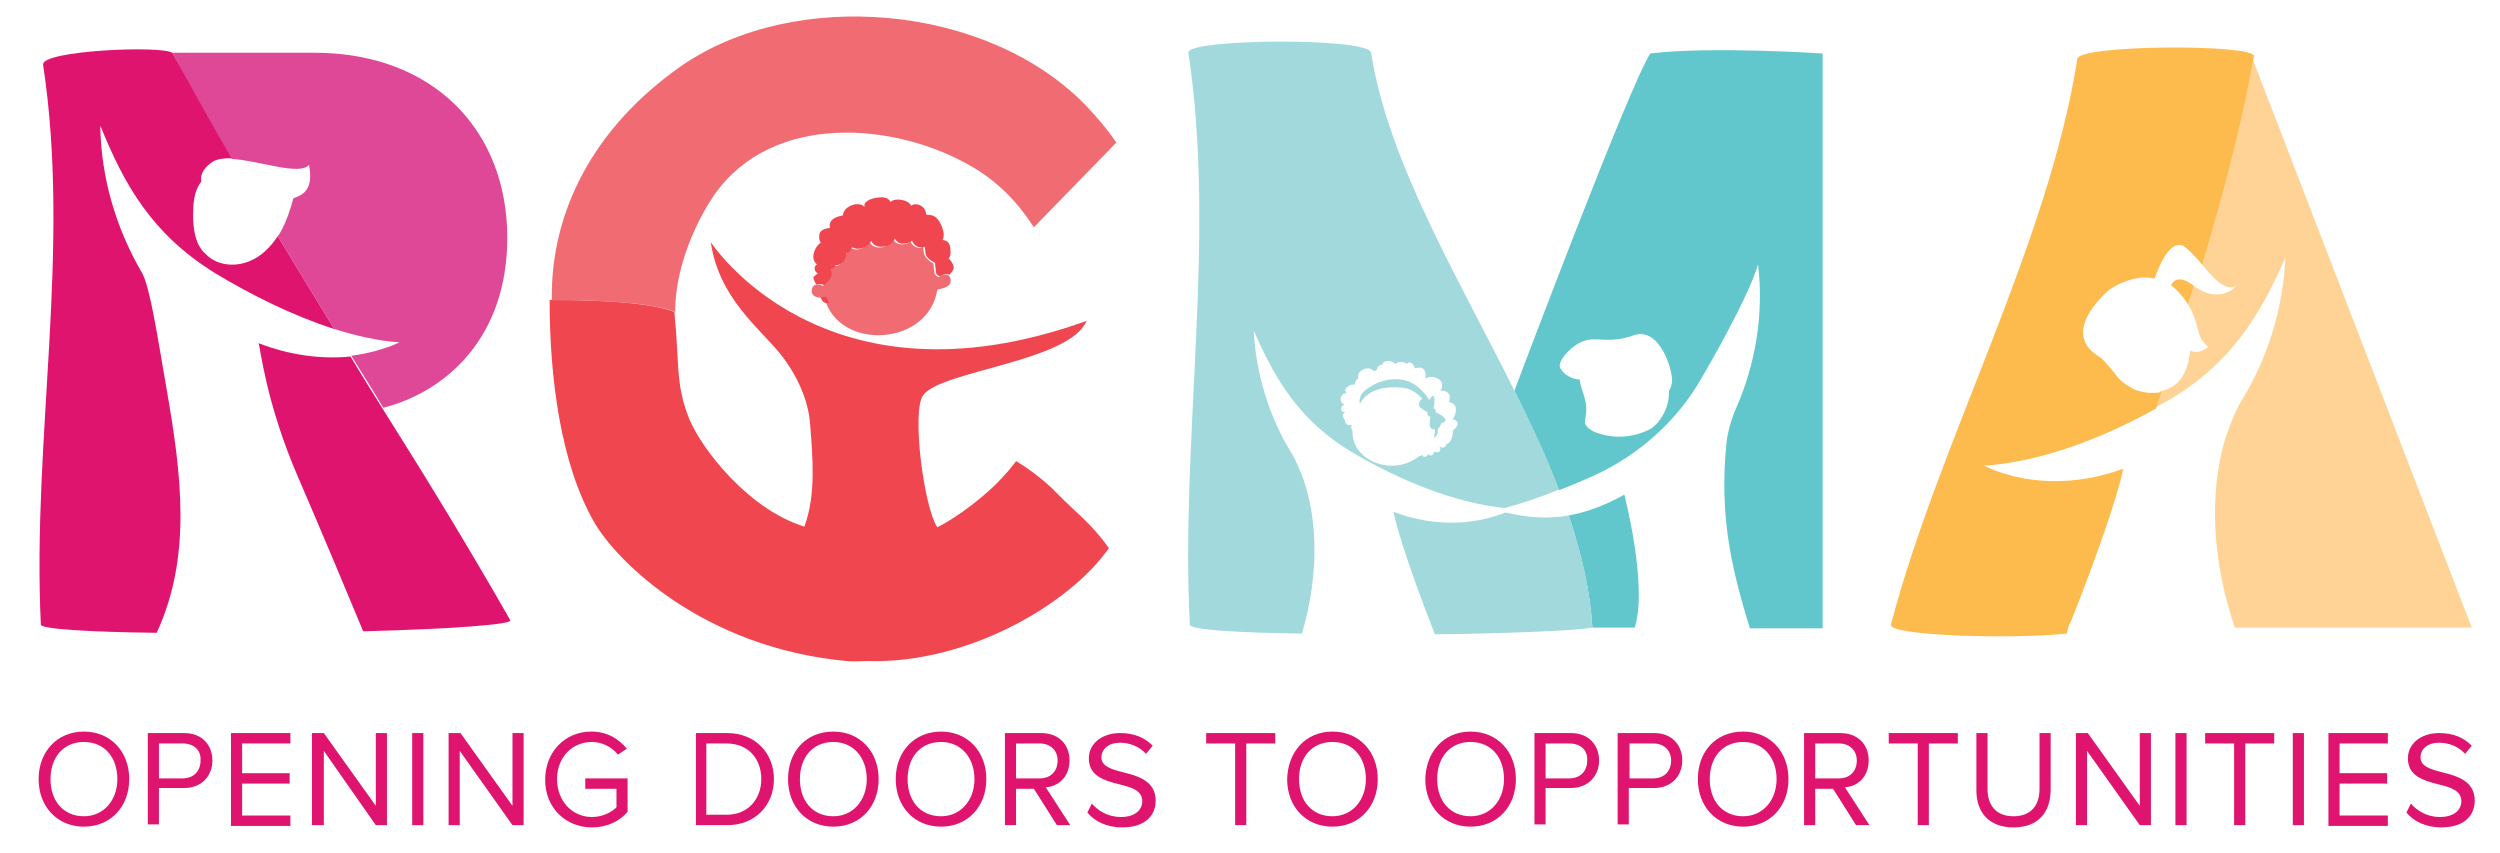 <?xml version="1.0" encoding="UTF-8"?> <svg xmlns="http://www.w3.org/2000/svg" xmlns:xlink="http://www.w3.org/1999/xlink" version="1.1" id="Layer_1" x="0px" y="0px" viewBox="0 0 336.6 114.8" style="enable-background:new 0 0 336.6 114.8;" xml:space="preserve"> <style type="text/css"> .st0{fill:#DF146E;} .st1{fill:#F06C72;} .st2{fill:#EF464F;} .st3{fill:#DF4897;} .st4{fill:#62C7CC;} .st5{fill:#FFD396;} .st6{fill:#A1D9DD;} .st7{fill:#FDBA4D;} </style> <g> <g> <path class="st0" d="M11.3,98.5c3.6,0,6.1,2.7,6.1,6.4c0,3.7-2.5,6.4-6.1,6.4c-3.6,0-6.1-2.7-6.1-6.4 C5.2,101.2,7.7,98.5,11.3,98.5z M11.3,99.9c-2.8,0-4.5,2.1-4.5,5c0,2.9,1.7,5,4.5,5c2.7,0,4.5-2.2,4.5-5 C15.8,102,14.1,99.9,11.3,99.9z"></path> <path class="st0" d="M19.9,98.7h4.9c2.5,0,3.8,1.7,3.8,3.7c0,2-1.4,3.7-3.8,3.7h-3.4v4.9h-1.5V98.7z M24.6,100.1h-3.2v4.7h3.2 c1.5,0,2.4-1,2.4-2.4C27.1,101,26.1,100.1,24.6,100.1z"></path> <path class="st0" d="M31.1,98.7h8v1.4h-6.5v4H39v1.4h-6.4v4.3h6.5v1.4h-8V98.7z"></path> <path class="st0" d="M43.6,101.1v10H42V98.7h1.6l7,9.8v-9.8h1.5v12.4h-1.5L43.6,101.1z"></path> <path class="st0" d="M55.5,98.7H57v12.4h-1.5V98.7z"></path> <path class="st0" d="M61.9,101.1v10h-1.5V98.7h1.6l7,9.8v-9.8h1.5v12.4H69L61.9,101.1z"></path> <path class="st0" d="M79.6,98.5c2.2,0,3.7,1,4.8,2.3l-1.2,0.8c-0.8-1-2.1-1.7-3.5-1.7c-2.7,0-4.7,2.1-4.7,5c0,2.9,2,5.1,4.7,5.1 c1.5,0,2.7-0.7,3.3-1.3v-2.5h-4.2v-1.4h5.7v4.5c-1.1,1.3-2.8,2.1-4.8,2.1c-3.5,0-6.3-2.6-6.3-6.4S76.1,98.5,79.6,98.5z"></path> <path class="st0" d="M93.7,98.7h4.2c3.8,0,6.3,2.7,6.3,6.2c0,3.5-2.5,6.2-6.3,6.2h-4.2V98.7z M97.8,109.7c3,0,4.7-2.2,4.7-4.8 c0-2.7-1.7-4.8-4.7-4.8h-2.7v9.6H97.8z"></path> <path class="st0" d="M112.2,98.5c3.6,0,6.1,2.7,6.1,6.4c0,3.7-2.5,6.4-6.1,6.4c-3.6,0-6.1-2.7-6.1-6.4 C106.1,101.2,108.5,98.5,112.2,98.5z M112.2,99.9c-2.8,0-4.5,2.1-4.5,5c0,2.9,1.7,5,4.5,5c2.7,0,4.5-2.2,4.5-5 C116.7,102,114.9,99.9,112.2,99.9z"></path> <path class="st0" d="M126.7,98.5c3.6,0,6.1,2.7,6.1,6.4c0,3.7-2.5,6.4-6.1,6.4c-3.6,0-6.1-2.7-6.1-6.4 C120.6,101.2,123.1,98.5,126.7,98.5z M126.7,99.9c-2.8,0-4.5,2.1-4.5,5c0,2.9,1.7,5,4.5,5c2.7,0,4.5-2.2,4.5-5 C131.2,102,129.4,99.9,126.7,99.9z"></path> <path class="st0" d="M139.2,106.2h-2.4v4.9h-1.5V98.7h4.9c2.2,0,3.8,1.4,3.8,3.7c0,2.2-1.5,3.5-3.2,3.6l3.3,5.1h-1.8L139.2,106.2z M140,100.1h-3.2v4.7h3.2c1.5,0,2.4-1,2.4-2.4C142.4,101,141.4,100.1,140,100.1z"></path> <path class="st0" d="M147,108.2c0.8,0.9,2.1,1.8,3.9,1.8c2.2,0,2.9-1.2,2.9-2.1c0-1.5-1.5-1.9-3.1-2.3c-2-0.5-4.1-1.1-4.1-3.5 c0-2,1.8-3.4,4.2-3.4c1.9,0,3.3,0.6,4.4,1.7l-0.9,1.1c-0.9-1-2.2-1.5-3.5-1.5c-1.5,0-2.5,0.8-2.5,2c0,1.2,1.4,1.6,3,2 c2,0.5,4.3,1.2,4.3,3.8c0,1.8-1.2,3.6-4.5,3.6c-2.1,0-3.7-0.8-4.7-2L147,108.2z"></path> <path class="st0" d="M166.3,100.1h-3.9v-1.4h9.3v1.4h-3.9v11h-1.5V100.1z"></path> <path class="st0" d="M179.4,98.5c3.6,0,6.1,2.7,6.1,6.4c0,3.7-2.5,6.4-6.1,6.4c-3.6,0-6.1-2.7-6.1-6.4 C173.4,101.2,175.8,98.5,179.4,98.5z M179.4,99.9c-2.8,0-4.5,2.1-4.5,5c0,2.9,1.7,5,4.5,5c2.7,0,4.5-2.2,4.5-5 C183.9,102,182.2,99.9,179.4,99.9z"></path> <path class="st0" d="M198,98.5c3.6,0,6.1,2.7,6.1,6.4c0,3.7-2.5,6.4-6.1,6.4c-3.6,0-6.1-2.7-6.1-6.4 C192,101.2,194.4,98.5,198,98.5z M198,99.9c-2.8,0-4.5,2.1-4.5,5c0,2.9,1.7,5,4.5,5c2.7,0,4.5-2.2,4.5-5 C202.5,102,200.8,99.9,198,99.9z"></path> <path class="st0" d="M206.6,98.7h4.9c2.5,0,3.8,1.7,3.8,3.7c0,2-1.4,3.7-3.8,3.7h-3.4v4.9h-1.5V98.7z M211.3,100.1h-3.2v4.7h3.2 c1.5,0,2.4-1,2.4-2.4C213.8,101,212.8,100.1,211.3,100.1z"></path> <path class="st0" d="M217.8,98.7h4.9c2.5,0,3.8,1.7,3.8,3.7c0,2-1.4,3.7-3.8,3.7h-3.4v4.9h-1.5V98.7z M222.6,100.1h-3.2v4.7h3.2 c1.5,0,2.4-1,2.4-2.4C225,101,224,100.1,222.6,100.1z"></path> <path class="st0" d="M234.7,98.5c3.6,0,6.1,2.7,6.1,6.4c0,3.7-2.5,6.4-6.1,6.4c-3.6,0-6.1-2.7-6.1-6.4 C228.6,101.2,231,98.5,234.7,98.5z M234.7,99.9c-2.8,0-4.5,2.1-4.5,5c0,2.9,1.7,5,4.5,5c2.7,0,4.5-2.2,4.5-5 C239.2,102,237.4,99.9,234.7,99.9z"></path> <path class="st0" d="M246.8,106.2h-2.4v4.9h-1.5V98.7h4.9c2.2,0,3.8,1.4,3.8,3.7c0,2.2-1.5,3.5-3.2,3.6l3.3,5.1h-1.8L246.8,106.2z M247.6,100.1h-3.2v4.7h3.2c1.5,0,2.4-1,2.4-2.4C250,101,249,100.1,247.6,100.1z"></path> <path class="st0" d="M258.2,100.1h-3.9v-1.4h9.3v1.4h-3.9v11h-1.5V100.1z"></path> <path class="st0" d="M266.1,98.7h1.5v7.5c0,2.3,1.2,3.7,3.5,3.7c2.3,0,3.5-1.4,3.5-3.7v-7.5h1.5v7.6c0,3.1-1.7,5.1-5,5.1s-5-2-5-5 V98.7z"></path> <path class="st0" d="M281,101.1v10h-1.5V98.7h1.6l7,9.8v-9.8h1.5v12.4h-1.5L281,101.1z"></path> <path class="st0" d="M292.9,98.7h1.5v12.4h-1.5V98.7z"></path> <path class="st0" d="M300.8,100.1h-3.9v-1.4h9.3v1.4h-3.9v11h-1.5V100.1z"></path> <path class="st0" d="M308.7,98.7h1.5v12.4h-1.5V98.7z"></path> <path class="st0" d="M313.5,98.7h8v1.4h-6.5v4h6.4v1.4h-6.4v4.3h6.5v1.4h-8V98.7z"></path> <path class="st0" d="M324.6,108.2c0.8,0.9,2.1,1.8,3.9,1.8c2.2,0,2.9-1.2,2.9-2.1c0-1.5-1.5-1.9-3.1-2.3c-2-0.5-4.1-1.1-4.1-3.5 c0-2,1.8-3.4,4.2-3.4c1.9,0,3.3,0.6,4.4,1.7l-0.9,1.1c-0.9-1-2.2-1.5-3.5-1.5c-1.5,0-2.5,0.8-2.5,2c0,1.2,1.4,1.6,3,2 c2,0.5,4.3,1.2,4.3,3.8c0,1.8-1.2,3.6-4.5,3.6c-2.1,0-3.7-0.8-4.7-2L324.6,108.2z"></path> <path class="st1" d="M96.2,26.2c7.8-11.1,24.3-9.8,34.6-3.8c3.5,2,6.3,4.9,8.4,8.2l11.1-11.4c-1.2-1.8-2.6-3.4-4.1-5 C132.9,0.5,107-1.7,91.7,8.9c-12,8.4-17.6,19.9-17.4,31.5c1.4,0,12.4-0.1,16.6,1.6c0,0,0,0.1,0,0.1C90.9,33.5,96.2,26.2,96.2,26.2 z"></path> <path class="st2" d="M146.3,43.2c-2.3,5.5-19.6,6.7-22,10c-1.6,2.2,0.1,15.1,1.9,17.8c2.6-1.3,6.8-4.4,9.1-7.1c0,0,0,0,0,0 c0,0,0.1-0.1,0.1-0.1c0.5-0.5,0.9-1.1,1.4-1.7c0,0,0.1,0,0.2,0.1c0.7,0.4,3.4,2.2,5.3,4.2c2.3,2.4,4.6,4,7,7.4 c-5.3,7.6-19.1,15.6-32.4,15.2c-0.4,0-2.3,0.1-2.9,0c-19.5-1.8-31.1-13.6-34-18.7C75.5,62.5,74,50.9,74,40.4c0,0,0.1,0,0.2,0 c1.4,0,12.4-0.1,16.6,1.6c0,0,0,0.1,0,0.1c0.7,6.7,0.1,9.6,2,14.3c1.7,4.1,8,12.2,15.5,14.5c1.6-4.3,1.1-9.4,0.8-13.5 c-0.2-3.5-1.8-6.9-4-9.7c-2.7-3.4-8.3-7.5-9.4-15.1C95.7,32.6,110.8,56,146.3,43.2z"></path> <path class="st3" d="M31.2,21.4c3.7,0.2,9.1,2.3,10.4,0.8c0.8,3.9-1.5,4.2-2.1,4.5c-0.4,1.5-0.9,3-1.6,4.3 c-0.2,0.3-0.3,0.6-0.5,0.8c2.5,4.2,5.1,8.4,7.6,12.5c2.9,0.9,5.9,1.6,8.8,1.8c-2,0.9-4.2,1.5-6.5,1.8c1.4,2.3,2.9,4.6,4.3,7 c8.3-2.1,16.7-9.3,16.7-22.9c0-14.4-9.9-24.9-26-24.9H23.2C25.8,12.1,28.5,16.8,31.2,21.4z"></path> <path class="st4" d="M218.7,66.6c-2.7,1.5-5.2,2.4-7.5,2.8c1.7,5.1,2.9,10.2,3.2,15.1h5.7C221.9,78.9,218.7,66.6,218.7,66.6z"></path> <path class="st4" d="M203.9,52.6c2.2,4.5,4.3,9,6,13.4c1.6-0.6,3.2-1.3,4.8-2c6-2.8,11.1-7.3,14.4-13.1c3.1-5.3,6.7-12.1,7.6-15.3 c0.8,6.6-0.3,13.5-3.1,19.7c-0.3,0.7-0.8,2.1-1.1,3.9c-1.2,10.9,1,18.4,3.1,25.4h9.8V7.2c0,0-15.2-1-23.2,0 C219.4,11.4,203.9,52.6,203.9,52.6z M225.1,51.6c-0.1,0.4-0.2,0.8-0.4,1c0.1,1.5-0.5,3.1-1.5,4.3c-0.3,0.3-0.6,0.6-0.9,0.8 c0,0-3.4,2.1-7.5,0.5c-0.9-0.4-1.5-0.9-1.4-1.6c0.6-2.7-0.5-3.6-0.7-5.5c0,0,0,0-0.1,0c-1-0.1-2-0.6-2.5-1.5 c-0.6-0.8,1.5-3.2,3.2-3.7c1.7-0.6,3.3,0.4,6.5-0.7C223.6,43.7,225.4,50.4,225.1,51.6z"></path> <path class="st5" d="M332.8,84.5L303.2,7.7c-1.6,9-4.1,18.3-6.9,27.7c1.6,1.9,3.2,3.9,4.8,3.1c0,0-2.2,2.6-5.7,0 c-0.3,0.8-0.5,1.7-0.8,2.5c0.7,1.1,1.1,2.4,1.4,3.6c0.2,1.2,1.3,2.1,1.3,2.1s-1.1,1.1-2.4,0.5c-0.2,1.6-0.6,3.2-1.7,4.3 c-0.6,0.6-1.5,1-2.4,1.2c-0.2,0.7-0.5,1.5-0.7,2.2c0.6-0.3,1.1-0.6,1.7-0.9c8.6-5,12.5-11.6,15.9-19.3c-0.3,6.9-2.4,13.6-6,19.4 c-0.5,0.8-1.3,2.6-2.1,5c-1.5,5-2.6,13.9,1.3,25.4h13.2H332.8z"></path> <path class="st0" d="M68.7,83.5C63,73.5,57.3,64.2,51.5,55c-1.4-2.3-2.9-4.6-4.3-7c-4,0.4-8.3-0.2-12.4-1.8 c0.2,0.1,0.9,7.9,5.4,18.2c2.9,6.7,7,16.5,8.7,20.6C60.2,84.7,69.1,84.1,68.7,83.5z"></path> <path class="st0" d="M22.4,52.2c-1.2-6.9-2.2-13.6-3.3-15.5c-3.5-6-5.5-12.8-5.6-19.8c3.2,7.9,6.9,14.6,15.5,19.9 c4.8,2.9,10.4,5.7,16,7.5c-2.5-4.1-5.1-8.3-7.6-12.5c-1,1.5-2.3,2.8-3.9,3.4c-2,0.8-4.4,0.5-5.8-1C26.3,33,26,30.9,26,29 c0-1.5,0.1-3.2,1-4.4c0,0,0-0.1,0.1-0.1c0,0,0-0.1,0-0.1c-0.2-1.1,0.6-2,1.5-2.6c0.6-0.4,1.5-0.5,2.6-0.5c-2.7-4.6-5.3-9.3-8-14.2 c-1.6-1-17.6-0.3-17.4,1.6c3.8,25-1.5,50.4-0.3,75.4c0,0.6,6.7,1,15.6,1.1C25.8,75,24.5,64.2,22.4,52.2z"></path> <path class="st6" d="M202.7,69c-4.5,1.8-9.9,1.9-15.1-0.1c0,0,0,0.1,0.1,0.4c1.1,4.7,4.3,13.1,5.5,16.1c10-0.1,19-0.5,21.2-0.9 c-0.3-5-1.4-10-3.2-15.1C208.4,69.9,205.7,69.7,202.7,69z"></path> <path class="st7" d="M278.9,83.5c0,0,5.3-13.2,6.9-20c0-0.3,0.1-0.4,0.1-0.4c-6.5,2.4-13.3,2.2-18.8-0.4 c7.8-0.5,16.2-3.8,23.2-7.7c0.2-0.7,0.5-1.5,0.7-2.2c-1.1,0.2-2.4,0.1-3.5-0.3c-0.8-0.4-1.6-0.9-2.2-1.5c0,0-1.2-1.6-2.4-2.8 c-1.3-0.8-2.2-1.6-2.4-3c-0.4-3,3.5-6.2,3.5-6.2l0,0c0.9-0.6,2.1-1.2,3.5-1.5c0.9-0.2,1.8-0.2,2.6,0c0.3-0.9,2-5.6,4-4.3 c0.7,0.5,1.5,1.4,2.4,2.4c2.8-9.4,5.3-18.7,6.9-27.7c0-0.1,0-0.2,0.1-0.3c0.3-1.7-23.5-1.6-23.8,0.3c-3.9,25-18.8,52-25.1,76.2 c-0.4,1.5,16.4,2,23.7,1.2C278.4,84.4,278.7,83.9,278.9,83.5z"></path> <path class="st7" d="M292.3,38.4L292.3,38.4c0.9,0.7,1.7,1.6,2.3,2.6c0.3-0.8,0.5-1.7,0.8-2.5c0,0,0,0,0,0 C293.6,37.1,292.7,37.6,292.3,38.4z"></path> </g> <path class="st1" d="M128,37.8c0-0.9-0.8-1.1-1.6-0.5c0,0,0,0,0,0c-0.3-0.1-0.6-0.3-0.6-0.7c0-0.3-0.1-0.6-0.1-1.1 c-0.7-0.4-1.2-0.9-1.3-1.4c0-0.1-0.1-0.6-0.1-0.8c-0.1,0-0.2,0-0.3,0.1c-0.6,0-1.2-0.3-1.4-0.9c-0.3,0.3-0.7,0.4-1.2,0.4 c-0.5,0-1-0.3-1.1-0.7c-0.3,0.5-0.9,1-1.5,1.1c-0.8,0.1-1.5-0.1-1.7-0.8c-0.2,0.6-1,1-1.7,1.1c-0.3,0-0.6-0.1-0.9-0.2 c-0.1,0.4-0.5,0.9-0.8,0.8c0.1,0.7-0.4,1.6-1.2,1.6c-0.1,0-0.1,0-0.2,0c-0.1,0.3-0.3,0.5-0.6,0.6c0,0.1,0,0.1,0,0.2 c0.3,0.8-0.4,1.5-0.9,1.9c0,0,0,0,0,0c0,0,0,0,0,0c-0.8-0.5-1.6-0.1-1.5,0.8c0.1,0.8,1.1,0.8,1.7,0.8c0.9,3.4,4.2,5.3,8,5 c3.8-0.3,6.7-2.7,7.2-6.1C127.1,38.8,128,38.6,128,37.8z"></path> <g> <path class="st2" d="M111.3,40c-0.2,0-0.5,0-0.8,0c0.1,0.5,0.5,0.9,1,0.8c0,0,0,0,0.1,0C111.5,40.5,111.4,40.3,111.3,40z"></path> <path class="st2" d="M109.5,37.4c0.1,0.3,0.2,0.6,0.4,0.9c0.3-0.1,0.7-0.1,1.1,0.1c0,0,0,0,0,0c0,0,0,0,0,0 c0.5-0.5,1.2-1.1,0.9-1.9c0-0.1,0-0.1,0-0.2c0.3-0.1,0.5-0.3,0.6-0.6c0.1,0,0.1,0,0.2,0c0.8-0.1,1.3-0.9,1.2-1.6 c0.3,0.1,0.7-0.4,0.8-0.8c0.3,0.1,0.5,0.2,0.9,0.2c0.7-0.1,1.4-0.4,1.7-1.1c0.3,0.7,0.9,0.9,1.7,0.8c0.6,0,1.2-0.5,1.5-1.1 c0.1,0.4,0.7,0.8,1.1,0.7c0.4,0,0.9-0.1,1.2-0.4c0.2,0.6,0.8,1,1.4,0.9c0.1,0,0.2,0,0.3-0.1c0,0.1,0.1,0.6,0.1,0.8 c0,0.5,0.5,1,1.3,1.4c0,0.5,0.1,0.8,0.1,1.1c0,0.4,0.2,0.6,0.6,0.7c0,0,0,0,0,0c0.4-0.3,0.9-0.4,1.2-0.2c0.3-0.3,0.6-0.6,0.6-1 c0-0.4-0.4-1-0.7-1.2c0.4-0.3,0.3-1.2,0.2-1.7c-0.2-0.6-0.5-0.7-1-0.8c0.2-0.3,0.2-0.9,0.1-1.2c-0.7-2.5-1.9-2.1-2.3-2.2 c0,0,0,0,0-0.1c-0.1-0.8-0.7-1.3-1.5-1.3c-0.2,0-0.4,0.1-0.5,0.2c-0.3-0.5-0.8-0.7-1.4-0.8c-0.6-0.1-1.1,0-1.4,0.3 c-0.3-0.6-0.9-0.7-1.7-0.6c-0.9,0.1-2,0.5-1.8,1.3c-0.3-0.4-0.6-0.4-1.2-0.4c-0.8,0.1-1.7,0.7-1.7,1.5c-1.1,0.2-1.8,0.6-1.8,1.4 c0,0.1,0,0.2,0.1,0.3c0,0-0.1,0-0.1,0c-0.9,0.1-1.5,0.4-1.4,1.3c0,0.3,0.1,0.5,0.2,0.7c-0.6,0.3-1,1.3-1,1.9c0,0.4,0.2,0.8,0.5,1 c-0.2,0.1-0.4,0.4-0.3,0.6c0,0.3,0.2,0.5,0.4,0.6C109.7,37.2,109.5,37.2,109.5,37.4z"></path> </g> <path class="st6" d="M203.9,52.6c-7.6-15.3-17-30.8-19.3-45.5c-0.3-2.1-24.9-1.9-24.6,0c3.8,25-1.1,52,0.2,77 c0,0.7,6.5,1.1,15.1,1.2c2.6-8.9,1.7-15.9,0.5-19.8c-0.6-2-1.4-3.6-1.8-4.3c-3.1-5-4.9-10.8-5.2-16.7c2.9,6.6,6.2,12.3,13.6,16.6 c6,3.5,13.3,6.6,20.2,7.3c2.2-0.6,4.7-1.4,7.3-2.5C208.3,61.6,206.2,57.1,203.9,52.6z M195.6,58c0.1,0.6-0.3,1.8-0.9,1.8 c0,0,0,0,0,0c0,0.3-0.3,0.7-0.9,0.3c0.3,0.5,0.1,1-0.7,0.7c0,0.2-0.1,0.4-0.3,0.5c-0.3,0.1-0.4-0.1-0.5-0.2c0,0.1-0.1,0.1-0.1,0.2 c-0.1,0.1-0.2,0.2-0.4,0.2c-0.2,0-0.3-0.1-0.3-0.3c-0.1,0.1-0.2,0.2-0.4,0.2c-1,0.8-2.3,1.3-3.7,1.3c-2.9,0-5.3-2-5.3-4.4 c0-0.1,0-0.2,0-0.3c-0.2-0.2-0.2-0.5-0.1-0.8c-0.3,0.1-0.6,0.1-0.8-0.2c-0.1-0.1-0.1-0.3-0.1-0.4c-0.1-0.1-0.2-0.2-0.2-0.4 c0,0,0,0,0,0c0,0,0,0,0,0c-0.1,0-0.1-0.2-0.1-0.3c0-0.1,0-0.2,0.1-0.2c0.1-0.1,0.2-0.2,0.2-0.2c0,0,0,0,0,0c-0.1,0-0.2,0-0.3-0.1 c-0.1,0-0.2-0.1-0.2-0.2c-0.1-0.1,0-0.2,0-0.3c0-0.1,0.1-0.2,0.2-0.3c0.1-0.1,0.2-0.1,0.3-0.1c0,0,0.1,0,0.1,0c0,0,0,0,0,0 c0,0-0.1,0-0.1,0c-0.1,0-0.1,0-0.2-0.1c-0.2-0.1-0.4-0.3-0.4-0.6c0-0.1,0-0.8,0.8-0.9c-0.2-0.2-0.3-0.5,0-0.7 c0.3-0.3,0.7-0.5,1.1-0.4c0-0.3,0.2-0.7,0.5-0.9c-0.2-0.4,0.1-0.8,0.5-1.1c0.6-0.3,1.2-0.3,1.6,0.2c0,0,0.1-0.1,0.2-0.1 c0.1,0,0.2-0.1,0.2-0.1c0-0.1,0-0.3,0.1-0.4c0.2-0.2,0.4-0.3,0.6-0.3c0.2-0.7,1.3-0.6,1.8-0.1c0.2-0.3,1.1-0.4,1.5,0 c0.1-0.1,0.2-0.2,0.3-0.2c0.4,0,0.7,0.4,0.8,0.8c0.2-0.1,0.6-0.1,0.8-0.1c0.7,0.2,0.7,0.9,0.6,1.5c0.6-0.5,1.7-0.2,2.1,0.3 c0.2,0.2,0.3,0.9-0.1,1.3c0.6-0.1,1.2,0.2,1.3,0.8c0,0.2,0,0.5-0.1,0.7c0.1,0,0.1,0,0.2,0.1c0.4,0.1,0.8,0.4,0.7,1.1 c0,0.1,0,0.2,0,0.2c-0.2,0.8-0.4,0.9-0.5,0.9C195.8,56.5,197,56.8,195.6,58z"></path> <path class="st6" d="M194.5,56.3c-0.2-0.3-0.8-0.6-1.2-0.8c0-0.1,0-0.2,0-0.2c0-0.2-0.2-0.3-0.3-0.3c0.1-0.4,0.2-1.1,0.1-1.4 c-0.1-0.6-0.5-0.1-0.5,0c0,0.1,0,0.2-0.2,0.2c-0.7-1.1-1.7-2.1-2.9-2.5c-3.2-1-6.1,1.3-6.3,2c-0.2,0.7-0.2,0.7-0.1,1.1 c0,0,1-2.7,5.7-2.2c1.1,0.1,2,0.7,2.7,1.5c-0.4,0.2-0.6,0.8-0.3,1.1c0.3,0.3,0.7,0.5,1,0.7c0,0.1,0,0.2,0,0.3 c0.1,0.2,0.2,0.3,0.4,0.3c-0.1,0.3-0.1,0.8-0.1,1.2c0,0.3,0.4,0.6,0.7,0.5c0,0.1,0,0.3,0,0.4c-0.1,0.4-0.1,0.8-0.2,0.9 c0.2-0.3,0.3-0.3,0.5-0.6c0.1-0.2,0.1-0.5,0.1-0.8c0.1-0.1,0.2-0.2,0.3-0.3c0.2-0.7,0.4-0.5,0.5-0.5 C194.3,56.7,194.9,56.8,194.5,56.3z"></path> </g> </svg> 
